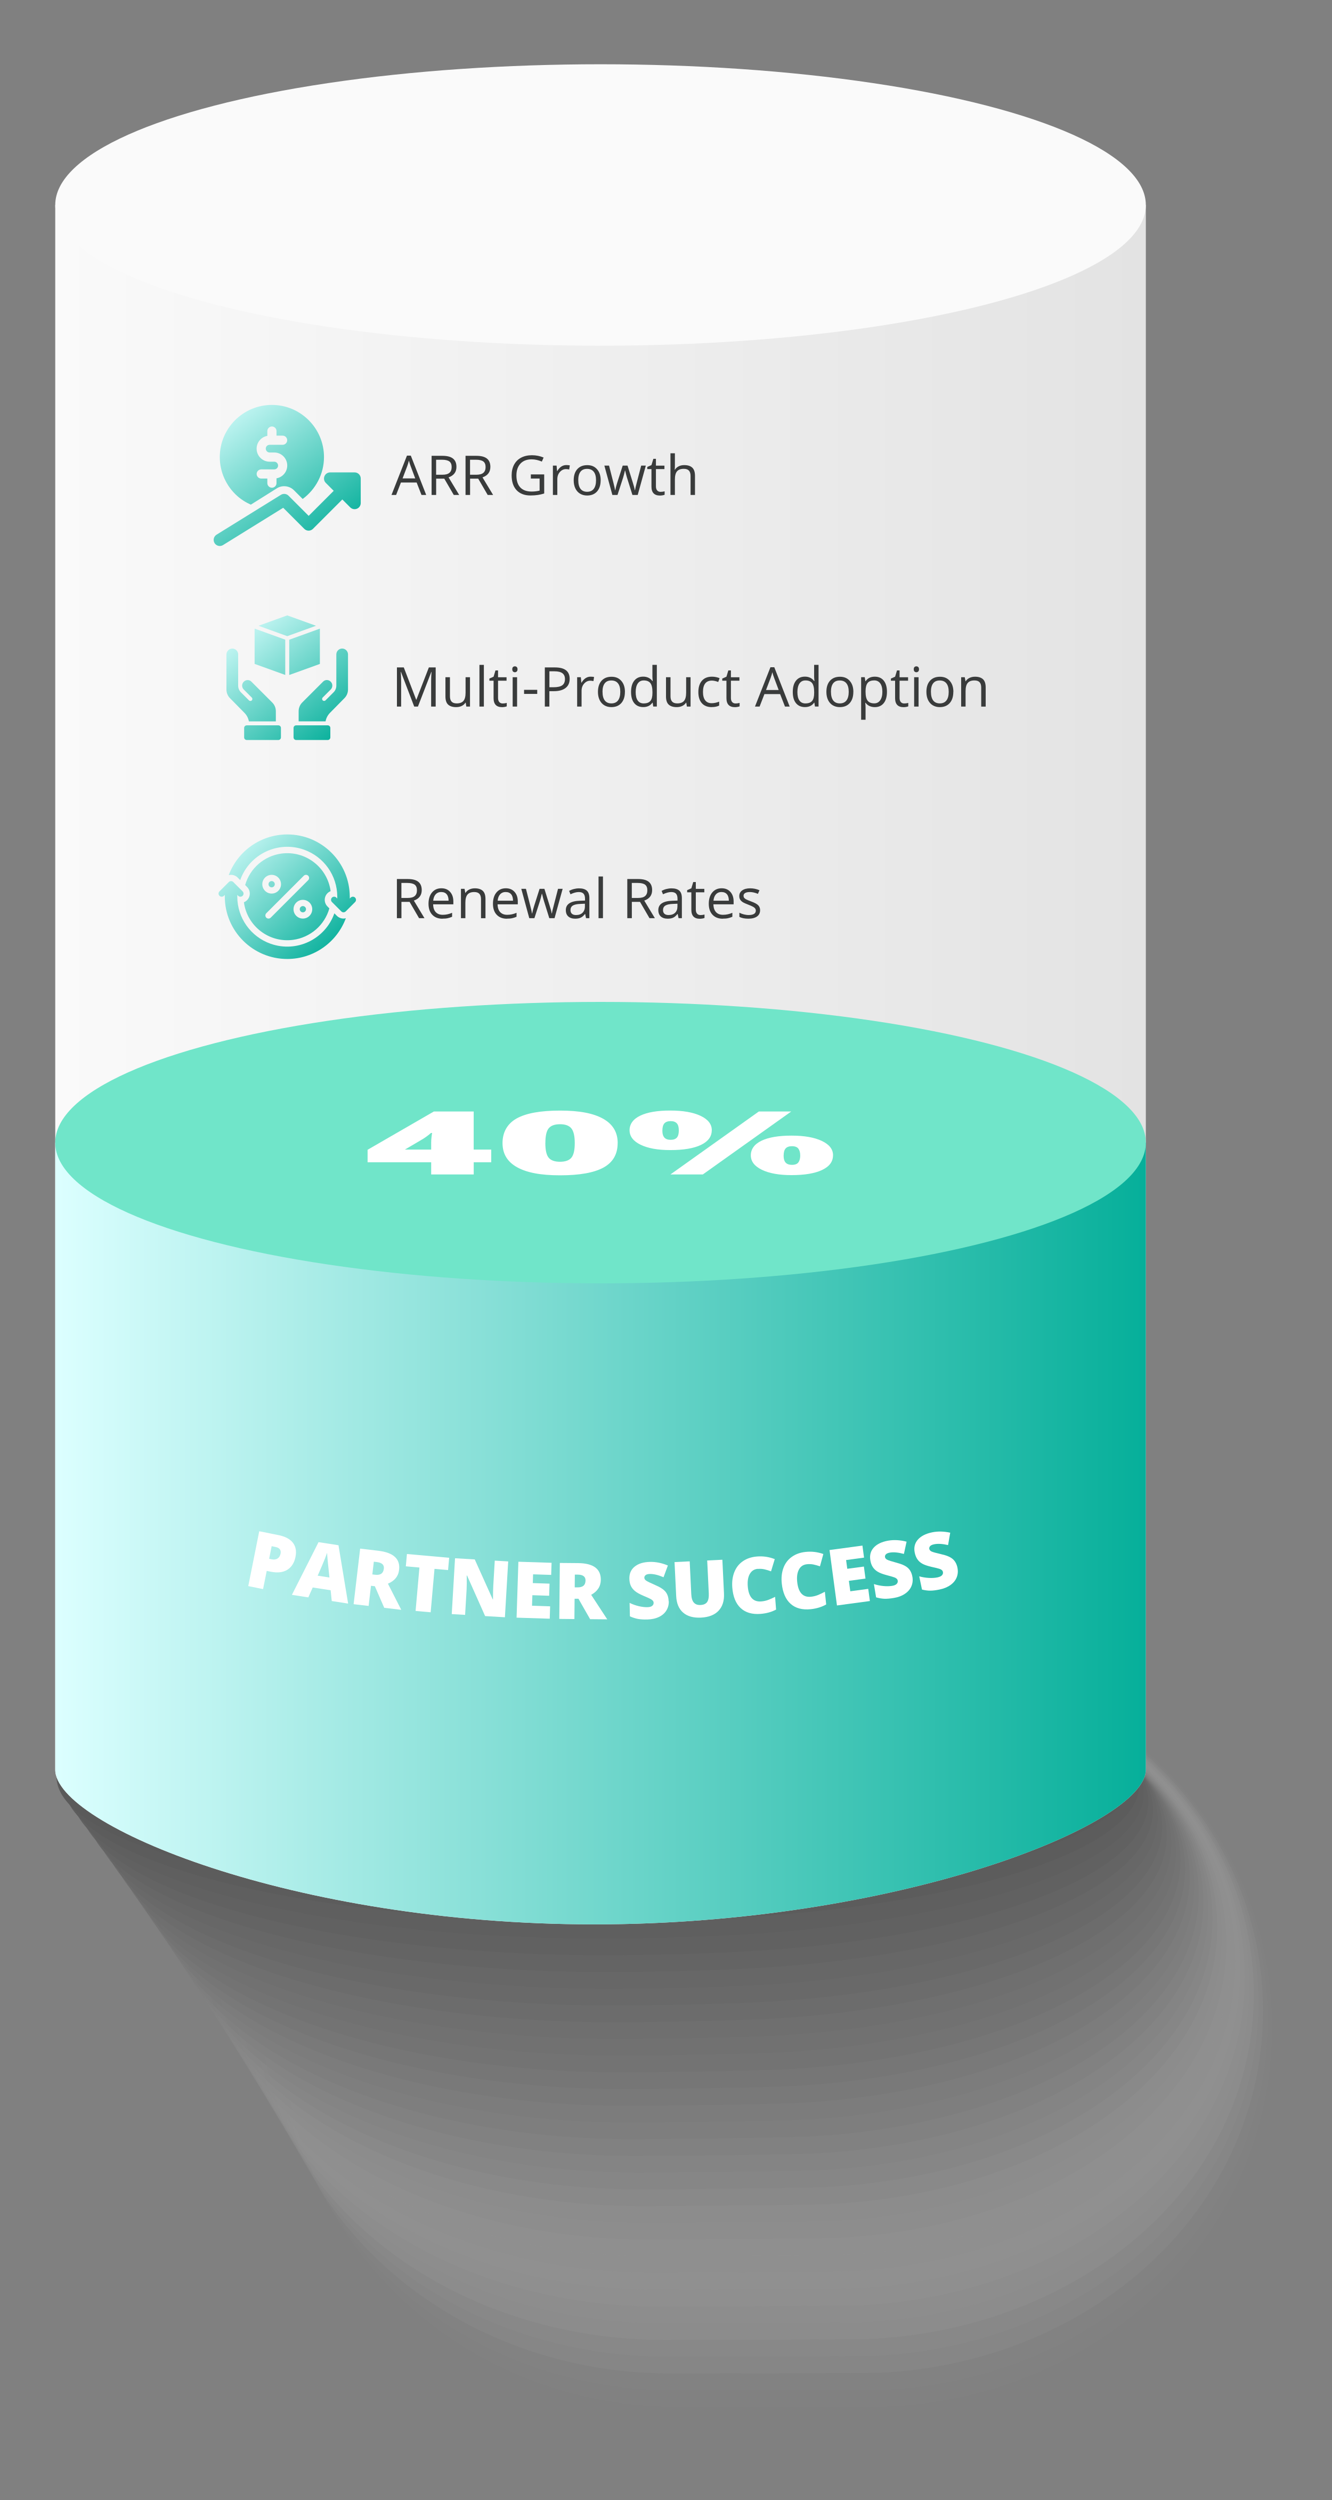 <?xml version="1.0" encoding="UTF-8"?>
<svg xmlns="http://www.w3.org/2000/svg" xmlns:xlink="http://www.w3.org/1999/xlink" id="Isolation_Mode" width="340" height="638" viewBox="0 0 340 638">
  <rect x="0" y="0" width="340" height="638" fill="#808080" stroke="none"/>
  <defs>
    <style>.cls-1{fill:#525252;opacity:.68;}.cls-2{fill:url(#linear-gradient-15);}.cls-3{fill:url(#linear-gradient-13);}.cls-4{fill:#393b3b;}.cls-5{fill:#3a3a3a;opacity:.77;}.cls-6{fill:#8c8c8c;opacity:.45;}.cls-7{fill:#101010;opacity:.94;}.cls-8{fill:url(#linear-gradient-2);}.cls-9{fill:#6b6b6b;opacity:.58;}.cls-10{fill:url(#linear-gradient-10);}.cls-11{fill:url(#linear-gradient-12);}.cls-12{fill:#a5a5a5;opacity:.35;}.cls-13{opacity:.3;}.cls-14,.cls-15{fill:#fff;}.cls-16{fill:#e6e6e6;opacity:.1;}.cls-17{fill:#dedede;opacity:.13;}.cls-18{fill:#b5b5b5;opacity:.29;}.cls-19{fill:#efefef;opacity:.06;}.cls-20{fill:url(#linear-gradient-4);}.cls-21{fill:#7b7b7b;opacity:.52;}.cls-22{fill:#292929;opacity:.84;}.cls-15{opacity:0;}.cls-23{fill:url(#linear-gradient-3);}.cls-24{fill:url(#linear-gradient-5);}.cls-25{fill:url(#linear-gradient-8);}.cls-26{fill:#f7f7f7;opacity:.03;}.cls-27{fill:#cecece;opacity:.19;}.cls-28{fill:#4a4a4a;opacity:.71;}.cls-29{fill:#bdbdbd;opacity:.26;}.cls-30{fill:url(#linear-gradient-14);}.cls-31{fill:#949494;opacity:.42;}.cls-32{fill:url(#linear-gradient-7);}.cls-33{fill:#9c9c9c;opacity:.39;}.cls-34{fill:#424242;opacity:.74;}.cls-35{fill:#636363;opacity:.61;}.cls-36{fill:url(#linear-gradient-9);}.cls-37{fill:url(#linear-gradient-11);}.cls-38{fill:#191919;opacity:.9;}.cls-39{fill:url(#linear-gradient-6);}.cls-40{fill:#080808;opacity:.97;}.cls-41{fill:#848484;opacity:.48;}.cls-42{fill:#212121;opacity:.87;}.cls-43{fill:#313131;opacity:.81;}.cls-44{fill:#adadad;opacity:.32;}.cls-45{fill:#737373;opacity:.55;}.cls-46{fill:#fafafa;}.cls-47{fill:url(#linear-gradient-16);}.cls-48{fill:#c5c5c5;opacity:.23;}.cls-49{fill:url(#linear-gradient);}.cls-50{fill:#d6d6d6;opacity:.16;}.cls-51{fill:#70e5c9;}.cls-52{fill:#5a5a5a;opacity:.65;}</style>
    <linearGradient id="linear-gradient" x1="14.1" y1="271.7" x2="292.48" y2="271.7" gradientUnits="userSpaceOnUse">
      <stop offset="0" stop-color="#fafafa"></stop>
      <stop offset="1" stop-color="#e3e3e3"></stop>
    </linearGradient>
    <linearGradient id="linear-gradient-2" x1="14.1" y1="391.34" x2="292.48" y2="391.34" gradientUnits="userSpaceOnUse">
      <stop offset="0" stop-color="#dcffff"></stop>
      <stop offset="1" stop-color="#06af9a"></stop>
    </linearGradient>
    <linearGradient id="linear-gradient-3" x1="56.82" y1="212.36" x2="85.47" y2="242.77" xlink:href="#linear-gradient-2"></linearGradient>
    <linearGradient id="linear-gradient-4" x1="57.86" y1="211.38" x2="86.51" y2="241.79" xlink:href="#linear-gradient-2"></linearGradient>
    <linearGradient id="linear-gradient-5" x1="60.54" y1="208.85" x2="89.19" y2="239.26" xlink:href="#linear-gradient-2"></linearGradient>
    <linearGradient id="linear-gradient-6" x1="57.35" y1="211.86" x2="85.99" y2="242.28" xlink:href="#linear-gradient-2"></linearGradient>
    <linearGradient id="linear-gradient-7" x1="54.14" y1="214.88" x2="82.79" y2="245.29" xlink:href="#linear-gradient-2"></linearGradient>
    <linearGradient id="linear-gradient-8" x1="66.62" y1="151.45" x2="92.62" y2="183.45" xlink:href="#linear-gradient-2"></linearGradient>
    <linearGradient id="linear-gradient-9" x1="60.71" y1="156.25" x2="86.71" y2="188.25" xlink:href="#linear-gradient-2"></linearGradient>
    <linearGradient id="linear-gradient-10" x1="66.04" y1="151.93" x2="92.04" y2="183.93" xlink:href="#linear-gradient-2"></linearGradient>
    <linearGradient id="linear-gradient-11" x1="52.27" y1="163.11" x2="78.27" y2="195.11" xlink:href="#linear-gradient-2"></linearGradient>
    <linearGradient id="linear-gradient-12" x1="49.47" y1="165.38" x2="75.47" y2="197.38" xlink:href="#linear-gradient-2"></linearGradient>
    <linearGradient id="linear-gradient-13" x1="64.55" y1="153.14" x2="90.55" y2="185.14" xlink:href="#linear-gradient-2"></linearGradient>
    <linearGradient id="linear-gradient-14" x1="57.07" y1="159.21" x2="83.07" y2="191.21" xlink:href="#linear-gradient-2"></linearGradient>
    <linearGradient id="linear-gradient-15" x1="56.98" y1="100.07" x2="85.74" y2="138.42" xlink:href="#linear-gradient-2"></linearGradient>
    <linearGradient id="linear-gradient-16" x1="53.1" y1="102.97" x2="81.87" y2="141.33" xlink:href="#linear-gradient-2"></linearGradient>
  </defs>
  <g class="cls-13">
    <rect class="cls-15" x="74.18" y="420.58" width="251.72" height="197.92" rx="98.96" ry="98.96"></rect>
    <path class="cls-26" d="M172.46,420.58c.42,0,52.9.03,53.28.04,54.72,1.92,98.99,43.41,98.99,96.78s-44.27,94.87-98.99,96.78c-.39.01-52.86.04-53.28.04-55.34,0-100.21-43.35-100.21-96.82h0c0-53.47,44.86-96.82,100.21-96.82Z"></path>
    <path class="cls-19" d="M171.78,420.58c.84,0,51.99.05,52.77.08,54.81,1.98,99.02,42.51,99.02,94.61s-44.21,92.63-99.02,94.61c-.78.03-51.92.08-52.77.08-56.03,0-101.45-42.39-101.45-94.69h0c0-52.3,45.42-94.69,101.45-94.69Z"></path>
    <path class="cls-16" d="M171.1,420.58c1.27,0,51.09.08,52.25.12,54.91,2.05,99.04,41.62,99.04,92.43s-44.14,90.38-99.04,92.43c-1.16.04-50.98.12-52.25.12-56.72,0-102.7-41.44-102.7-92.56h0c0-51.12,45.98-92.56,102.7-92.56Z"></path>
    <path class="cls-17" d="M170.42,420.58c1.69,0,50.18.1,51.73.16,55,2.12,99.07,40.72,99.07,90.26s-44.07,88.14-99.07,90.26c-1.55.06-50.04.16-51.73.16-57.41,0-103.95-40.48-103.95-90.42h0c0-49.94,46.54-90.42,103.95-90.42Z"></path>
    <path class="cls-50" d="M169.74,420.58c2.11,0,49.28.12,51.21.2,55.1,2.18,99.1,39.83,99.1,88.08s-44.01,85.9-99.1,88.08c-1.94.08-49.1.2-51.21.2-58.1,0-105.19-39.53-105.19-88.29h0c0-48.76,47.1-88.29,105.19-88.29Z"></path>
    <path class="cls-27" d="M169.06,420.58c2.53,0,48.37.15,50.7.24,55.19,2.25,99.13,38.93,99.13,85.91s-43.94,83.66-99.13,85.91c-2.33.09-48.16.24-50.7.24-58.78,0-106.44-38.57-106.44-86.15h0c0-47.58,47.65-86.15,106.44-86.15Z"></path>
    <path class="cls-48" d="M168.37,420.58c2.96,0,47.47.17,50.18.28,55.29,2.32,99.16,38.04,99.16,83.73s-43.87,81.42-99.16,83.73c-2.71.11-47.22.28-50.18.28-59.47,0-107.69-37.62-107.69-84.02h0c0-46.4,48.21-84.02,107.69-84.02Z"></path>
    <path class="cls-29" d="M167.69,420.58c3.38,0,46.56.19,49.66.32,55.38,2.38,99.19,37.14,99.19,81.56s-43.81,79.18-99.19,81.56c-3.1.13-46.28.32-49.66.32-60.16,0-108.93-36.66-108.93-81.88h0c0-45.22,48.77-81.88,108.93-81.88Z"></path>
    <path class="cls-18" d="M167.01,420.58c3.8,0,45.66.21,49.15.36,55.48,2.45,99.22,36.25,99.22,79.38s-43.74,76.94-99.22,79.38c-3.49.15-45.34.36-49.14.36-60.85,0-110.18-35.7-110.18-79.75h0c0-44.04,49.33-79.75,110.18-79.75Z"></path>
    <path class="cls-44" d="M166.33,420.58c4.22,0,44.75.23,48.63.4,55.57,2.51,99.24,35.35,99.24,77.21s-43.67,74.7-99.24,77.21c-3.88.18-44.4.4-48.63.4-61.54,0-111.43-34.75-111.43-77.61h0c0-42.86,49.89-77.61,111.43-77.61Z"></path>
    <path class="cls-12" d="M165.65,420.58c4.65,0,43.85.25,48.11.44,55.67,2.58,99.27,34.46,99.27,75.03s-43.6,72.45-99.27,75.03c-4.26.2-43.46.44-48.11.44-62.23,0-112.67-33.79-112.67-75.48h0c0-41.69,50.44-75.48,112.67-75.48Z"></path>
    <path class="cls-33" d="M164.97,420.58c5.07,0,42.94.26,47.59.48,55.77,2.65,99.3,33.56,99.3,72.86s-43.53,70.21-99.3,72.86c-4.65.22-42.52.48-47.59.48-62.92,0-113.92-32.84-113.92-73.34h0c0-40.51,51-73.34,113.92-73.34Z"></path>
    <path class="cls-31" d="M164.29,420.58c5.49,0,42.04.28,47.08.52,55.86,2.71,99.33,32.67,99.33,70.68s-43.47,67.97-99.33,70.68c-5.04.24-41.58.52-47.08.52-63.6,0-115.17-31.88-115.17-71.21h0c0-39.33,51.56-71.21,115.17-71.21Z"></path>
    <path class="cls-6" d="M163.6,420.58c5.91,0,41.13.3,46.56.56,55.96,2.78,99.36,31.77,99.36,68.51s-43.4,65.73-99.36,68.51c-5.42.27-40.64.56-46.56.56-64.29,0-116.41-30.93-116.41-69.07h0c0-38.15,52.12-69.07,116.41-69.07Z"></path>
    <path class="cls-41" d="M162.92,420.58c6.34,0,40.23.31,46.04.6,56.06,2.85,99.39,30.87,99.39,66.33s-43.33,63.49-99.39,66.33c-5.81.3-39.7.6-46.04.6-64.98,0-117.66-29.97-117.66-66.94h0c0-36.97,52.68-66.94,117.66-66.94Z"></path>
    <path class="cls-21" d="M162.24,420.58c6.76,0,39.32.32,45.52.65,56.15,2.91,99.41,29.98,99.41,64.16s-43.26,61.25-99.41,64.16c-6.2.32-38.76.65-45.52.65-65.67,0-118.9-29.01-118.9-64.8h0c0-35.79,53.24-64.81,118.9-64.81Z"></path>
    <path class="cls-45" d="M161.56,420.58c7.18,0,38.42.34,45.01.69,56.25,2.98,99.44,29.08,99.44,61.98s-43.19,59.01-99.44,61.98c-6.59.35-37.82.69-45.01.69-66.36,0-120.15-28.06-120.15-62.67h0c0-34.61,53.79-62.67,120.15-62.67Z"></path>
    <path class="cls-9" d="M160.88,420.58c7.6,0,37.52.35,44.49.73,56.35,3.05,99.47,28.19,99.47,59.81s-43.12,56.76-99.47,59.81c-6.97.38-36.88.73-44.49.73-67.05,0-121.4-27.1-121.4-60.54h0c0-33.43,54.35-60.54,121.4-60.54Z"></path>
    <path class="cls-35" d="M160.2,420.58c8.03,0,36.61.36,43.97.77,56.45,3.11,99.5,27.29,99.5,57.64s-43.05,54.52-99.5,57.63c-7.36.41-35.94.77-43.97.77-67.73,0-122.64-26.15-122.64-58.4h0c0-32.25,54.91-58.4,122.64-58.4Z"></path>
    <path class="cls-52" d="M159.52,420.58c8.45,0,35.71.37,43.45.81,56.55,3.18,99.53,26.4,99.53,55.46s-42.98,52.28-99.53,55.46c-7.75.44-35.01.81-43.45.81-68.42,0-123.89-25.19-123.89-56.27h0c0-31.08,55.47-56.27,123.89-56.27Z"></path>
    <path class="cls-1" d="M158.83,420.58c8.87,0,34.8.38,42.94.85,56.64,3.24,99.56,25.5,99.56,53.29s-42.91,50.04-99.56,53.29c-8.13.47-34.07.85-42.94.85-69.11,0-125.14-24.24-125.14-54.13h0c0-29.9,56.03-54.13,125.14-54.13Z"></path>
    <path class="cls-28" d="M158.15,420.58c9.29,0,33.9.39,42.42.89,56.74,3.31,99.59,24.61,99.59,51.11s-42.84,47.8-99.59,51.11c-8.52.5-33.13.89-42.42.89-69.8,0-126.38-23.28-126.38-52h0c0-28.72,56.58-52,126.38-52Z"></path>
    <path class="cls-34" d="M157.47,420.58c9.72,0,32.99.4,41.9.93,56.84,3.38,99.61,23.71,99.61,48.94s-42.77,45.56-99.61,48.94c-8.91.53-32.19.93-41.9.93-70.49,0-127.63-22.32-127.63-49.86h0c0-27.54,57.14-49.86,127.63-49.86Z"></path>
    <path class="cls-5" d="M156.79,420.58c10.14,0,32.09.41,41.38.97,56.94,3.44,99.64,22.82,99.64,46.76s-42.7,43.32-99.64,46.76c-9.29.56-31.25.97-41.38.97-71.18,0-128.88-21.37-128.88-47.73h0c0-26.36,57.7-47.73,128.88-47.73Z"></path>
    <path class="cls-43" d="M156.11,420.58c10.56,0,31.19.41,40.87,1.01,57.04,3.51,99.67,21.92,99.67,44.59s-42.63,41.07-99.67,44.59c-9.68.6-30.31,1.01-40.87,1.01-71.87,0-130.12-20.41-130.12-45.59h0c0-25.18,58.26-45.59,130.12-45.59Z"></path>
    <path class="cls-22" d="M155.43,420.58c10.98,0,30.28.42,40.35,1.05,57.14,3.58,99.7,21.03,99.7,42.41s-42.56,38.83-99.7,42.41c-10.07.63-29.37,1.05-40.35,1.05-72.55,0-131.37-19.46-131.37-43.46h0c0-24,58.82-43.46,131.37-43.46Z"></path>
    <path class="cls-42" d="M154.75,420.58c11.41,0,29.38.42,39.83,1.09,57.24,3.64,99.73,20.13,99.73,40.24s-42.49,36.59-99.73,40.24c-10.45.67-28.43,1.09-39.83,1.09-73.24,0-132.62-18.5-132.62-41.32h0c0-22.82,59.38-41.32,132.62-41.32Z"></path>
    <path class="cls-38" d="M154.07,420.58c11.83,0,28.47.43,39.31,1.13,57.34,3.71,99.76,19.23,99.76,38.06s-42.42,34.35-99.76,38.06c-10.84.7-27.49,1.13-39.31,1.13-73.93,0-133.86-17.55-133.86-39.19h0c0-21.64,59.93-39.19,133.86-39.19Z"></path>
    <path class="cls-7" d="M153.38,420.58c12.25,0,27.57.43,38.8,1.17,57.44,3.78,99.78,18.34,99.78,35.89s-42.35,32.11-99.78,35.89c-11.23.74-26.55,1.17-38.8,1.17-74.62,0-135.11-16.59-135.11-37.05h0c0-20.46,60.49-37.05,135.11-37.05Z"></path>
    <path class="cls-40" d="M152.7,420.58c12.67,0,26.67.42,38.28,1.21,57.54,3.78,99.81,17.44,99.81,33.71s-42.27,29.93-99.81,33.71c-11.61.79-25.61,1.21-38.28,1.21-75.31,0-136.36-15.63-136.36-34.92h0c0-19.29,61.05-34.92,136.36-34.92Z"></path>
    <ellipse cx="152.02" cy="453.37" rx="137.6" ry="32.79"></ellipse>
  </g>
  <path class="cls-49" d="M14.1,52.31v399.29c0,14.16,60.73,39.48,137.6,39.48s140.78-25.32,140.78-39.48V52.31H14.1Z"></path>
  <ellipse class="cls-46" cx="153.29" cy="52.31" rx="139.19" ry="35.91"></ellipse>
  <path class="cls-8" d="M14.1,291.59v160.01c0,14.16,60.73,39.48,137.6,39.48s140.78-25.32,140.78-39.48v-160.01H14.1Z"></path>
  <ellipse class="cls-51" cx="153.29" cy="291.59" rx="139.19" ry="35.91"></ellipse>
  <path class="cls-14" d="M125.4,296.6h-4.48v3.11h-10.86v-3.11h-16.23v-3.19l16.92-9.77h10.16v9.72h4.48v3.24ZM110.06,293.36v-1.87c0-.35.03-.83.1-1.42.07-.6.12-.91.15-.94h-.31c-.63.56-1.34,1.09-2.14,1.58l-4.51,2.65h6.71Z"></path>
  <path class="cls-14" d="M157.66,291.7c0,2.84-1.21,4.93-3.62,6.25-2.41,1.32-6.1,1.98-11.08,1.98s-8.53-.69-10.99-2.07c-2.47-1.38-3.7-3.43-3.7-6.16s1.21-4.95,3.62-6.29,6.1-2,11.08-2,8.5.69,10.98,2.08c2.48,1.39,3.72,3.46,3.72,6.21ZM139.2,291.7c0,1.82.29,3.07.86,3.75s1.54,1.02,2.89,1.02,2.34-.35,2.91-1.05c.57-.7.85-1.94.85-3.72s-.29-3.03-.86-3.74c-.58-.71-1.54-1.07-2.89-1.07s-2.32.34-2.89,1.03c-.58.69-.86,1.95-.86,3.78Z"></path>
  <path class="cls-14" d="M181.68,288.43c0,1.61-.92,2.86-2.75,3.74s-4.45,1.32-7.85,1.32c-3.19,0-5.72-.46-7.58-1.37-1.87-.91-2.8-2.15-2.8-3.7s.91-2.85,2.73-3.72,4.37-1.3,7.65-1.3,5.83.45,7.74,1.35,2.87,2.12,2.87,3.67ZM169.07,288.48c0,.84.18,1.45.53,1.83s.88.56,1.59.56,1.23-.18,1.57-.55c.34-.37.51-.98.51-1.84s-.17-1.45-.51-1.82c-.34-.37-.87-.56-1.57-.56s-1.26.19-1.6.57c-.34.38-.51.99-.51,1.81ZM201.97,283.64l-22.57,16.07h-8.27l22.57-16.07h8.27ZM212.63,294.83c0,1.61-.92,2.85-2.77,3.73-1.85.88-4.46,1.32-7.83,1.32-3.19,0-5.72-.46-7.58-1.37-1.87-.91-2.8-2.14-2.8-3.69s.91-2.85,2.73-3.72c1.82-.87,4.37-1.3,7.65-1.3s5.83.45,7.74,1.35,2.87,2.12,2.87,3.67ZM200.02,294.87c0,.84.18,1.45.53,1.83.35.37.88.56,1.59.56.8,0,1.35-.21,1.66-.64.31-.43.46-1.01.46-1.74s-.15-1.31-.46-1.74c-.31-.43-.86-.64-1.66-.64-.72,0-1.26.19-1.6.57-.34.38-.51.99-.51,1.81Z"></path>
  <g id="Layer_13">
    <circle class="cls-23" cx="69.34" cy="225.64" r=".8"></circle>
    <circle class="cls-20" cx="77.31" cy="232.02" r=".8"></circle>
    <path class="cls-24" d="M90.64,229.06c-.31-.31-.81-.31-1.13,0,0,0,0,0,0,0l-.23.24v-.47c-.03-8.81-7.2-15.92-16-15.89-6.65.02-12.58,4.17-14.9,10.4.19-.06.4-.09.6-.09.63,0,1.24.25,1.69.7l.64.64c2.35-6.64,9.65-10.12,16.29-7.76,5.08,1.8,8.49,6.61,8.49,12v.47l-.23-.24c-.31-.31-.82-.31-1.13,0-.31.31-.31.82,0,1.13l2.39,2.39c.31.31.81.31,1.13,0,0,0,0,0,0,0l2.39-2.39c.31-.31.31-.81,0-1.13,0,0,0,0,0,0Z"></path>
    <path class="cls-39" d="M62.26,230.25c.82,6.11,6.43,10.4,12.54,9.59,4.41-.59,8.06-3.75,9.27-8.03l-.48-.49c-.93-.93-.93-2.45,0-3.38.23-.23.5-.4.8-.53-.82-6.11-6.43-10.4-12.54-9.59-4.41.59-8.06,3.75-9.27,8.03l.48.49c.93.93.93,2.45,0,3.38-.23.23-.5.4-.8.53ZM79.7,232.02c0,1.32-1.07,2.39-2.39,2.39s-2.39-1.07-2.39-2.39,1.07-2.39,2.39-2.39,2.39,1.07,2.39,2.39ZM77.54,223.48c.31-.31.82-.31,1.13,0s.31.82,0,1.13l-9.57,9.57c-.31.31-.81.31-1.13,0,0,0,0,0,0,0-.31-.31-.31-.81,0-1.13,0,0,0,0,0,0l9.57-9.57ZM69.34,223.25c1.32,0,2.39,1.07,2.39,2.39s-1.07,2.39-2.39,2.39-2.39-1.07-2.39-2.39,1.07-2.39,2.39-2.39Z"></path>
    <path class="cls-32" d="M85.99,233.71l-.64-.64c-2.35,6.64-9.65,10.12-16.29,7.76-5.08-1.8-8.49-6.61-8.49-12v-.47l.23.24c.31.31.81.31,1.13,0,0,0,0,0,0,0,.31-.31.31-.81,0-1.13,0,0,0,0,0,0l-2.39-2.39c-.31-.31-.81-.31-1.13,0,0,0,0,0,0,0l-2.39,2.39c-.31.31-.31.82,0,1.13s.82.31,1.13,0l.23-.24v.47c.03,8.81,7.2,15.92,16,15.89,6.65-.02,12.58-4.17,14.9-10.4-.19.06-.4.09-.6.09-.63,0-1.24-.25-1.69-.7Z"></path>
  </g>
  <path class="cls-4" d="M107.59,126.31l-1.24-3.18h-4.01l-1.23,3.18h-1.18l3.95-10.04h.98l3.93,10.04h-1.2ZM105.99,122.08l-1.16-3.1c-.15-.39-.31-.87-.46-1.44-.1.44-.24.92-.43,1.44l-1.18,3.1h3.23Z"></path>
  <path class="cls-4" d="M111.33,122.15v4.16h-1.16v-9.99h2.74c1.23,0,2.13.23,2.72.7s.88,1.18.88,2.12c0,1.32-.67,2.21-2.01,2.68l2.71,4.49h-1.38l-2.42-4.16h-2.08ZM111.33,121.15h1.59c.82,0,1.42-.16,1.8-.49.38-.33.57-.82.57-1.47s-.19-1.14-.58-1.43-1.02-.44-1.88-.44h-1.51v3.82Z"></path>
  <path class="cls-4" d="M119.99,122.15v4.16h-1.16v-9.99h2.74c1.23,0,2.13.23,2.72.7s.88,1.18.88,2.12c0,1.32-.67,2.21-2.01,2.68l2.71,4.49h-1.38l-2.42-4.16h-2.08ZM119.99,121.15h1.59c.82,0,1.42-.16,1.8-.49.38-.33.57-.82.57-1.47s-.19-1.14-.58-1.43-1.02-.44-1.88-.44h-1.51v3.82Z"></path>
  <path class="cls-4" d="M135.51,121.07h3.4v4.86c-.53.17-1.07.3-1.61.38s-1.18.13-1.9.13c-1.51,0-2.69-.45-3.54-1.35-.84-.9-1.26-2.16-1.26-3.78,0-1.04.21-1.95.62-2.73.42-.78,1.02-1.38,1.8-1.79.78-.41,1.7-.62,2.76-.62s2.06.2,2.98.59l-.45,1.03c-.9-.38-1.77-.57-2.61-.57-1.22,0-2.17.36-2.85,1.09s-1.03,1.73-1.03,3.01c0,1.35.33,2.37.99,3.07s1.63,1.05,2.9,1.05c.69,0,1.37-.08,2.03-.24v-3.08h-2.24v-1.04Z"></path>
  <path class="cls-4" d="M144.56,118.68c.33,0,.63.03.89.08l-.16,1.05c-.31-.07-.58-.1-.82-.1-.61,0-1.12.25-1.56.74s-.65,1.11-.65,1.84v4.02h-1.13v-7.49h.94l.13,1.39h.05c.28-.49.61-.86,1-1.13.39-.26.82-.4,1.29-.4Z"></path>
  <path class="cls-4" d="M153.32,122.56c0,1.22-.31,2.17-.92,2.86-.62.69-1.46,1.03-2.55,1.03-.67,0-1.27-.16-1.79-.47s-.92-.77-1.2-1.35c-.28-.59-.42-1.28-.42-2.06,0-1.22.31-2.17.92-2.85.61-.68,1.46-1.02,2.54-1.02s1.88.35,2.5,1.05.93,1.64.93,2.83ZM147.61,122.56c0,.96.19,1.69.57,2.19s.95.75,1.69.75,1.31-.25,1.69-.75c.38-.5.58-1.23.58-2.19s-.19-1.68-.58-2.17c-.38-.49-.95-.74-1.71-.74s-1.3.24-1.68.73c-.38.49-.57,1.21-.57,2.18Z"></path>
  <path class="cls-4" d="M161.43,126.31l-1.38-4.4c-.09-.27-.25-.88-.48-1.83h-.05c-.18.8-.34,1.41-.48,1.85l-1.42,4.38h-1.31l-2.04-7.49h1.19c.48,1.88.85,3.32,1.1,4.3s.4,1.65.43,1.99h.05c.05-.26.13-.6.24-1.01.11-.41.21-.74.29-.98l1.38-4.3h1.23l1.34,4.3c.25.78.43,1.44.52,1.98h.05c.02-.16.07-.42.15-.76s.55-2.18,1.43-5.52h1.18l-2.07,7.49h-1.35Z"></path>
  <path class="cls-4" d="M168.62,125.51c.2,0,.39-.01.58-.04.19-.03.34-.06.45-.09v.87c-.12.06-.3.11-.54.15-.24.04-.45.06-.65.06-1.45,0-2.17-.76-2.17-2.29v-4.46h-1.07v-.55l1.07-.47.48-1.6h.66v1.74h2.17v.88h-2.17v4.41c0,.45.11.8.32,1.04.21.24.51.36.88.36Z"></path>
  <path class="cls-4" d="M176.27,126.31v-4.85c0-.61-.14-1.07-.42-1.37-.28-.3-.71-.45-1.31-.45-.79,0-1.36.21-1.73.64s-.54,1.13-.54,2.11v3.92h-1.13v-10.64h1.13v3.22c0,.39-.02.71-.05.96h.07c.22-.36.54-.64.95-.85.41-.21.88-.31,1.41-.31.92,0,1.6.22,2.06.65.46.44.69,1.13.69,2.08v4.89h-1.13Z"></path>
  <path class="cls-4" d="M105.73,180.31l-3.39-8.86h-.05c.06.7.1,1.54.1,2.5v6.36h-1.07v-9.99h1.75l3.16,8.24h.05l3.19-8.24h1.74v9.99h-1.16v-6.44c0-.74.03-1.54.1-2.41h-.05l-3.42,8.85h-.94Z"></path>
  <path class="cls-4" d="M114.85,172.82v4.86c0,.61.14,1.07.42,1.37.28.3.71.45,1.31.45.78,0,1.36-.21,1.72-.64s.54-1.13.54-2.1v-3.94h1.13v7.49h-.94l-.16-1h-.06c-.23.37-.55.65-.97.85s-.88.29-1.41.29c-.91,0-1.59-.22-2.05-.65s-.68-1.13-.68-2.08v-4.9h1.15Z"></path>
  <path class="cls-4" d="M123.51,180.31h-1.13v-10.64h1.13v10.64Z"></path>
  <path class="cls-4" d="M128.33,179.51c.2,0,.39-.01.58-.04.19-.03.33-.06.44-.09v.87c-.12.06-.3.11-.54.15-.24.04-.46.06-.65.06-1.45,0-2.17-.76-2.17-2.29v-4.46h-1.07v-.55l1.07-.47.48-1.6h.66v1.74h2.17v.88h-2.17v4.41c0,.45.11.8.32,1.04.21.24.51.36.88.36Z"></path>
  <path class="cls-4" d="M130.76,170.79c0-.26.06-.45.19-.57.13-.12.29-.18.48-.18s.34.06.47.18c.13.12.2.31.2.57s-.07.45-.2.57c-.13.12-.29.19-.47.19-.19,0-.35-.06-.48-.19-.13-.13-.19-.32-.19-.57ZM131.99,180.31h-1.13v-7.49h1.13v7.49Z"></path>
  <path class="cls-4" d="M133.77,177.08v-1.04h3.36v1.04h-3.36Z"></path>
  <path class="cls-4" d="M145.41,173.23c0,1.01-.34,1.79-1.04,2.33-.69.54-1.68.82-2.96.82h-1.18v3.93h-1.16v-9.99h2.59c2.5,0,3.75.97,3.75,2.91ZM140.24,175.38h1.04c1.03,0,1.78-.17,2.24-.5.46-.33.69-.87.69-1.6,0-.66-.22-1.15-.65-1.48-.43-.32-1.11-.49-2.02-.49h-1.3v4.06Z"></path>
  <path class="cls-4" d="M150.75,172.68c.33,0,.63.03.89.08l-.16,1.05c-.31-.07-.58-.1-.82-.1-.61,0-1.12.25-1.56.74s-.65,1.11-.65,1.84v4.02h-1.13v-7.49h.94l.13,1.39h.05c.28-.49.61-.86,1-1.13.39-.26.82-.4,1.29-.4Z"></path>
  <path class="cls-4" d="M159.51,176.56c0,1.22-.31,2.17-.92,2.86-.62.69-1.46,1.03-2.55,1.03-.67,0-1.27-.16-1.79-.47s-.92-.77-1.2-1.35c-.28-.59-.42-1.28-.42-2.06,0-1.22.31-2.17.92-2.85.61-.68,1.46-1.02,2.54-1.02s1.88.35,2.5,1.05.93,1.64.93,2.83ZM153.8,176.56c0,.96.19,1.69.57,2.19s.95.75,1.69.75,1.31-.25,1.69-.75c.38-.5.58-1.23.58-2.19s-.19-1.68-.58-2.17c-.38-.49-.95-.74-1.71-.74s-1.3.24-1.68.73c-.38.49-.57,1.21-.57,2.18Z"></path>
  <path class="cls-4" d="M166.6,179.3h-.06c-.52.76-1.31,1.14-2.35,1.14-.98,0-1.74-.33-2.29-1s-.82-1.62-.82-2.86.27-2.19.82-2.88,1.31-1.03,2.28-1.03,1.79.37,2.34,1.11h.09l-.05-.54-.03-.53v-3.05h1.13v10.64h-.92l-.15-1ZM164.33,179.5c.78,0,1.34-.21,1.69-.63.35-.42.52-1.1.52-2.04v-.24c0-1.06-.18-1.82-.53-2.27-.35-.45-.92-.68-1.69-.68-.67,0-1.17.26-1.53.78-.35.52-.53,1.25-.53,2.19s.17,1.68.53,2.17c.35.49.87.73,1.54.73Z"></path>
  <path class="cls-4" d="M171.15,172.82v4.86c0,.61.14,1.07.42,1.37.28.3.71.45,1.31.45.78,0,1.36-.21,1.72-.64s.54-1.13.54-2.1v-3.94h1.13v7.49h-.94l-.16-1h-.06c-.23.37-.55.65-.97.85s-.88.29-1.41.29c-.91,0-1.59-.22-2.05-.65s-.68-1.13-.68-2.08v-4.9h1.15Z"></path>
  <path class="cls-4" d="M181.67,180.45c-1.08,0-1.92-.33-2.52-1-.59-.67-.89-1.61-.89-2.83s.3-2.22.91-2.91,1.46-1.03,2.58-1.03c.36,0,.72.04,1.08.12.36.08.64.17.85.27l-.35.96c-.25-.1-.52-.18-.82-.25-.3-.07-.56-.1-.79-.1-1.52,0-2.28.97-2.28,2.91,0,.92.19,1.63.56,2.12s.92.74,1.65.74c.62,0,1.27-.13,1.92-.4v1c-.5.26-1.13.39-1.89.39Z"></path>
  <path class="cls-4" d="M187.76,179.51c.2,0,.39-.01.58-.04.19-.03.34-.06.45-.09v.87c-.12.06-.3.11-.54.15-.24.04-.45.06-.65.06-1.45,0-2.17-.76-2.17-2.29v-4.46h-1.07v-.55l1.07-.47.48-1.6h.66v1.74h2.17v.88h-2.17v4.41c0,.45.11.8.32,1.04.21.24.51.36.88.36Z"></path>
  <path class="cls-4" d="M200.37,180.31l-1.24-3.18h-4.01l-1.23,3.18h-1.18l3.95-10.04h.98l3.93,10.04h-1.2ZM198.76,176.08l-1.16-3.1c-.15-.39-.31-.87-.46-1.44-.1.44-.24.92-.43,1.44l-1.18,3.1h3.23Z"></path>
  <path class="cls-4" d="M207.88,179.3h-.06c-.52.76-1.31,1.14-2.35,1.14-.98,0-1.74-.33-2.29-1s-.82-1.62-.82-2.86.27-2.19.82-2.88,1.31-1.03,2.28-1.03,1.79.37,2.34,1.11h.09l-.05-.54-.03-.53v-3.05h1.13v10.64h-.92l-.15-1ZM205.61,179.5c.78,0,1.34-.21,1.69-.63.35-.42.52-1.1.52-2.04v-.24c0-1.06-.18-1.82-.53-2.27-.35-.45-.92-.68-1.69-.68-.67,0-1.17.26-1.53.78-.35.52-.53,1.25-.53,2.19s.17,1.68.53,2.17c.35.49.87.73,1.54.73Z"></path>
  <path class="cls-4" d="M217.82,176.56c0,1.22-.31,2.17-.92,2.86-.62.69-1.46,1.03-2.55,1.03-.67,0-1.27-.16-1.79-.47s-.92-.77-1.2-1.35c-.28-.59-.42-1.28-.42-2.06,0-1.22.31-2.17.92-2.85.61-.68,1.46-1.02,2.54-1.02s1.88.35,2.5,1.05.93,1.64.93,2.83ZM212.11,176.56c0,.96.19,1.69.57,2.19s.95.75,1.69.75,1.31-.25,1.69-.75c.38-.5.58-1.23.58-2.19s-.19-1.68-.58-2.17c-.38-.49-.95-.74-1.71-.74s-1.3.24-1.68.73c-.38.49-.57,1.21-.57,2.18Z"></path>
  <path class="cls-4" d="M223.3,180.45c-.49,0-.93-.09-1.34-.27-.4-.18-.74-.46-1.02-.83h-.08c.05.44.08.85.08,1.24v3.08h-1.13v-10.86h.92l.16,1.03h.05c.29-.41.63-.71,1.02-.89.39-.18.83-.27,1.33-.27.99,0,1.76.34,2.3,1.02s.81,1.63.81,2.86-.28,2.19-.82,2.87c-.55.68-1.31,1.02-2.29,1.02ZM223.13,173.64c-.77,0-1.32.21-1.66.64s-.52,1.1-.53,2.02v.25c0,1.05.18,1.81.53,2.26.35.45.91.68,1.69.68.65,0,1.15-.26,1.52-.79s.55-1.25.55-2.17-.18-1.65-.55-2.15c-.37-.5-.88-.75-1.55-.75Z"></path>
  <path class="cls-4" d="M230.81,179.51c.2,0,.39-.01.58-.04.19-.03.34-.06.45-.09v.87c-.12.06-.3.11-.54.15-.24.04-.45.06-.65.06-1.45,0-2.17-.76-2.17-2.29v-4.46h-1.07v-.55l1.07-.47.48-1.6h.66v1.74h2.17v.88h-2.17v4.41c0,.45.11.8.32,1.04.21.24.51.36.88.36Z"></path>
  <path class="cls-4" d="M233.24,170.79c0-.26.06-.45.19-.57.13-.12.29-.18.48-.18s.34.06.47.18c.13.12.2.31.2.57s-.07.45-.2.57c-.13.12-.29.19-.47.19s-.35-.06-.48-.19c-.13-.13-.19-.32-.19-.57ZM234.47,180.31h-1.13v-7.49h1.13v7.49Z"></path>
  <path class="cls-4" d="M243.34,176.56c0,1.22-.31,2.17-.92,2.86-.62.69-1.47,1.03-2.55,1.03-.67,0-1.26-.16-1.78-.47s-.92-.77-1.2-1.35c-.28-.59-.42-1.28-.42-2.06,0-1.22.3-2.17.92-2.85.61-.68,1.46-1.02,2.54-1.02s1.88.35,2.5,1.05.93,1.64.93,2.83ZM237.63,176.56c0,.96.19,1.69.57,2.19s.95.75,1.69.75,1.31-.25,1.69-.75c.39-.5.58-1.23.58-2.19s-.19-1.68-.58-2.17c-.39-.49-.95-.74-1.71-.74s-1.3.24-1.68.73c-.38.49-.57,1.21-.57,2.18Z"></path>
  <path class="cls-4" d="M250.46,180.31v-4.85c0-.61-.14-1.07-.42-1.37-.28-.3-.71-.45-1.3-.45-.78,0-1.36.21-1.72.64-.37.42-.55,1.12-.55,2.1v3.93h-1.13v-7.49h.92l.19,1.03h.05c.23-.37.56-.66.98-.86.42-.2.89-.3,1.4-.3.9,0,1.58.22,2.04.65.46.44.68,1.13.68,2.09v4.89h-1.13Z"></path>
  <path class="cls-4" d="M102.47,230.15v4.16h-1.16v-9.99h2.74c1.23,0,2.13.23,2.72.7s.88,1.18.88,2.12c0,1.32-.67,2.21-2.01,2.68l2.71,4.49h-1.38l-2.42-4.16h-2.08ZM102.47,229.15h1.59c.82,0,1.42-.16,1.8-.49.38-.33.57-.82.57-1.47s-.19-1.14-.58-1.43-1.02-.44-1.88-.44h-1.51v3.82Z"></path>
  <path class="cls-4" d="M112.96,234.45c-1.11,0-1.98-.34-2.62-1.01s-.96-1.61-.96-2.81.3-2.17.89-2.88,1.39-1.07,2.4-1.07c.94,0,1.68.31,2.23.93.55.62.82,1.43.82,2.44v.72h-5.16c.02.88.24,1.55.67,2s1.02.68,1.78.68c.81,0,1.6-.17,2.39-.51v1.01c-.4.17-.78.3-1.14.37-.36.08-.79.11-1.29.11ZM112.65,227.63c-.6,0-1.08.2-1.44.59s-.57.93-.63,1.63h3.92c0-.72-.16-1.26-.48-1.64-.32-.38-.77-.57-1.37-.57Z"></path>
  <path class="cls-4" d="M122.78,234.31v-4.85c0-.61-.14-1.07-.42-1.37-.28-.3-.71-.45-1.3-.45-.78,0-1.36.21-1.72.64-.37.42-.55,1.12-.55,2.1v3.93h-1.13v-7.49h.92l.19,1.03h.05c.23-.37.56-.66.98-.86.42-.2.89-.3,1.4-.3.9,0,1.58.22,2.04.65.46.44.68,1.13.68,2.09v4.89h-1.13Z"></path>
  <path class="cls-4" d="M129.41,234.45c-1.11,0-1.98-.34-2.62-1.01s-.96-1.61-.96-2.81.3-2.17.89-2.88,1.39-1.07,2.4-1.07c.94,0,1.68.31,2.23.93.55.62.82,1.43.82,2.44v.72h-5.16c.02.88.24,1.55.67,2s1.02.68,1.78.68c.81,0,1.6-.17,2.39-.51v1.01c-.4.17-.78.3-1.14.37-.36.08-.79.11-1.29.11ZM129.1,227.63c-.6,0-1.08.2-1.44.59s-.57.93-.63,1.63h3.92c0-.72-.16-1.26-.48-1.64-.32-.38-.77-.57-1.37-.57Z"></path>
  <path class="cls-4" d="M140.21,234.31l-1.37-4.4c-.09-.27-.25-.88-.49-1.83h-.05c-.18.8-.34,1.41-.48,1.85l-1.41,4.38h-1.31l-2.04-7.49h1.19c.48,1.88.85,3.32,1.1,4.3s.4,1.65.43,1.99h.05c.05-.26.13-.6.24-1.01.11-.41.21-.74.29-.98l1.37-4.3h1.23l1.34,4.3c.26.78.43,1.44.52,1.98h.05c.02-.16.07-.42.15-.76s.55-2.18,1.42-5.52h1.18l-2.07,7.49h-1.35Z"></path>
  <path class="cls-4" d="M149.59,234.31l-.22-1.07h-.05c-.37.47-.75.79-1.12.95-.37.17-.83.25-1.39.25-.74,0-1.32-.19-1.75-.57s-.63-.93-.63-1.63c0-1.51,1.21-2.31,3.63-2.38l1.27-.04v-.46c0-.59-.13-1.02-.38-1.3-.25-.28-.66-.42-1.21-.42-.62,0-1.33.19-2.12.57l-.35-.87c.37-.2.77-.36,1.21-.47s.88-.17,1.32-.17c.89,0,1.56.2,1.99.59s.65,1.03.65,1.91v5.11h-.84ZM147.03,233.51c.71,0,1.26-.19,1.66-.58s.61-.93.61-1.63v-.68l-1.13.05c-.9.03-1.55.17-1.95.42-.4.25-.6.63-.6,1.16,0,.41.12.72.37.94s.6.32,1.04.32Z"></path>
  <path class="cls-4" d="M153.91,234.31h-1.13v-10.64h1.13v10.64Z"></path>
  <path class="cls-4" d="M161.28,230.15v4.16h-1.16v-9.99h2.74c1.23,0,2.13.23,2.72.7s.88,1.18.88,2.12c0,1.32-.67,2.21-2.01,2.68l2.71,4.49h-1.37l-2.42-4.16h-2.09ZM161.28,229.15h1.59c.82,0,1.42-.16,1.8-.49.38-.33.57-.82.57-1.47s-.2-1.14-.58-1.43-1.01-.44-1.88-.44h-1.51v3.82Z"></path>
  <path class="cls-4" d="M173.21,234.31l-.23-1.07h-.05c-.37.47-.75.79-1.12.95-.37.17-.83.25-1.39.25-.74,0-1.33-.19-1.75-.57s-.63-.93-.63-1.63c0-1.51,1.21-2.31,3.63-2.38l1.27-.04v-.46c0-.59-.13-1.02-.38-1.3-.25-.28-.66-.42-1.21-.42-.62,0-1.33.19-2.12.57l-.35-.87c.37-.2.77-.36,1.21-.47s.88-.17,1.32-.17c.89,0,1.55.2,1.99.59s.65,1.03.65,1.91v5.11h-.84ZM170.65,233.51c.71,0,1.26-.19,1.67-.58s.6-.93.6-1.63v-.68l-1.13.05c-.9.03-1.55.17-1.95.42-.4.25-.6.63-.6,1.16,0,.41.12.72.37.94s.6.32,1.04.32Z"></path>
  <path class="cls-4" d="M178.81,233.51c.2,0,.39-.01.58-.04.19-.03.33-.06.44-.09v.87c-.12.06-.3.11-.54.15-.24.04-.46.06-.65.06-1.45,0-2.17-.76-2.17-2.29v-4.46h-1.07v-.55l1.07-.47.48-1.6h.66v1.74h2.17v.88h-2.17v4.41c0,.45.11.8.32,1.04.21.24.51.36.88.36Z"></path>
  <path class="cls-4" d="M184.5,234.45c-1.11,0-1.98-.34-2.62-1.01s-.96-1.61-.96-2.81.3-2.17.89-2.88,1.39-1.07,2.4-1.07c.94,0,1.68.31,2.23.93.55.62.82,1.43.82,2.44v.72h-5.16c.02.88.25,1.55.67,2s1.01.68,1.78.68c.81,0,1.6-.17,2.39-.51v1.01c-.4.17-.78.3-1.14.37-.36.08-.79.11-1.3.11ZM184.19,227.63c-.6,0-1.08.2-1.44.59s-.57.93-.63,1.63h3.92c0-.72-.16-1.26-.48-1.64-.32-.38-.78-.57-1.37-.57Z"></path>
  <path class="cls-4" d="M194.02,232.26c0,.7-.26,1.24-.78,1.61s-1.25.57-2.19.57c-.99,0-1.77-.16-2.32-.47v-1.05c.36.18.75.33,1.16.43s.81.16,1.19.16c.59,0,1.05-.09,1.37-.28.32-.19.48-.48.48-.86,0-.29-.13-.54-.38-.75-.25-.21-.75-.45-1.48-.73-.7-.26-1.19-.49-1.49-.68-.29-.19-.51-.41-.66-.66s-.22-.54-.22-.88c0-.61.25-1.09.75-1.45.5-.35,1.18-.53,2.04-.53.81,0,1.6.16,2.37.49l-.4.92c-.75-.31-1.43-.46-2.04-.46-.54,0-.94.08-1.22.25s-.41.4-.41.7c0,.2.05.37.15.51s.27.28.5.4c.23.13.67.31,1.31.55.89.32,1.49.65,1.8.98s.47.74.47,1.24Z"></path>
  <path class="cls-25" d="M73.32,157.04l-7.34,2.65,7.34,2.65,7.34-2.65-7.34-2.65Z"></path>
  <path class="cls-36" d="M64.99,169.42l7.82,2.82v-9l-7.82-2.83v9Z"></path>
  <path class="cls-10" d="M81.65,160.42l-7.82,2.83v9l7.82-2.82v-9Z"></path>
  <path class="cls-37" d="M63.54,184.09h6.87v-2.6c0-.84-.33-1.63-.92-2.22l-5.33-5.33c-.52-.53-1.38-.53-1.94.03-.58.58-.53,1.46,0,1.99l2.05,2.05c.2.2.2.52,0,.72-.2.2-.52.2-.72,0l-2.05-2.05c-.46-.46-.71-1.07-.71-1.71,0-.1,0-7.86,0-7.96,0-.86-.7-1.5-1.49-1.5s-1.5.67-1.5,1.5v8.95c0,.82.32,1.62.9,2.2l3.71,3.77c.59.6.97,1.35,1.12,2.16Z"></path>
  <path class="cls-11" d="M71.05,185.1h-8.07c-.37,0-.66.3-.66.66v2.42c0,.37.3.66.66.66h8.07c.37,0,.66-.3.66-.66v-2.42c0-.37-.3-.66-.66-.66Z"></path>
  <path class="cls-3" d="M87.34,165.5c-.79,0-1.49.64-1.49,1.5,0,.1,0,7.86,0,7.96,0,.65-.25,1.26-.71,1.71l-2.05,2.05c-.2.2-.52.2-.72,0-.2-.2-.2-.52,0-.72l2.05-2.05c.52-.52.57-1.41,0-1.99-.56-.56-1.41-.56-1.94-.03l-5.33,5.33c-.59.59-.92,1.39-.92,2.22v2.6h6.87c.15-.81.53-1.56,1.12-2.16l3.71-3.77c.58-.58.9-1.38.9-2.2v-8.95c0-.82-.67-1.5-1.5-1.5Z"></path>
  <path class="cls-30" d="M83.66,185.1h-8.07c-.37,0-.66.3-.66.66v2.42c0,.37.3.66.66.66h8.07c.37,0,.66-.3.66-.66v-2.42c0-.37-.3-.66-.66-.66Z"></path>
  <path class="cls-2" d="M60.55,126.56c1.04.93,2.22,1.67,3.48,2.22l6.64-4.17c1.37-.87,3.21-.66,4.36.49l2.23,2.23c3.35-2.47,5.44-6.41,5.44-10.7,0-7.33-5.97-13.3-13.3-13.3s-13.3,5.97-13.3,13.3c0,3.78,1.62,7.4,4.44,9.92h0ZM70.01,117.82h-1.19c-1.83,0-3.32-1.49-3.32-3.32,0-1.64,1.19-3,2.74-3.27v-1.23c0-.65.53-1.17,1.17-1.17s1.17.53,1.17,1.17v1.17h1.56c.65,0,1.17.53,1.17,1.17s-.53,1.17-1.17,1.17h-3.33c-.54,0-.97.43-.97.97s.43.99.97.99h1.19c1.83,0,3.32,1.49,3.32,3.32,0,1.64-1.19,3-2.74,3.27v1.23c0,.65-.53,1.17-1.17,1.17s-1.17-.53-1.17-1.17v-1.17h-1.56c-.65,0-1.17-.53-1.17-1.17s.53-1.17,1.17-1.17h3.33c.54,0,.97-.43.97-.97s-.43-.99-.97-.99Z"></path>
  <path class="cls-47" d="M90.53,120.55h-6.26c-.63,0-1.2.38-1.45.97-.24.59-.11,1.26.34,1.71l2.02,2.02-6.39,6.39-5.15-5.15c-.51-.51-1.32-.6-1.93-.22l-16.43,10.17c-.74.46-.96,1.42-.51,2.15.3.48.81.74,1.33.74.28,0,.56-.08.82-.23l15.37-9.52,5.38,5.38c.61.61,1.6.61,2.21,0l7.5-7.5,2.02,2.02c.3.3.7.46,1.11.46.2,0,.41-.04.6-.12.59-.24.97-.81.97-1.45v-6.26c0-.86-.7-1.56-1.56-1.56h0Z"></path>
  <path class="cls-14" d="M75.44,397.25c-.31,1.56-1.02,2.68-2.11,3.35-1.09.67-2.49.83-4.19.49l-1.06-.21-.93,4.64-3.78-.76,2.8-14,4.84.97c1.77.35,3.02,1.01,3.75,1.96.73.95.96,2.14.67,3.56ZM68.7,397.79l.69.14c.57.11,1.05.04,1.45-.21.4-.25.66-.66.77-1.22.19-.94-.24-1.52-1.29-1.73l-.98-.2-.64,3.22Z"></path>
  <path class="cls-14" d="M84.68,408.57l-.28-2.75-4.58-.71-1.12,2.53-4.19-.65,6.8-13.45,5.09.79,2.46,14.89-4.17-.65ZM84.09,402.57l-.25-2.41c-.06-.54-.13-1.23-.21-2.08s-.12-1.46-.13-1.82c-.11.32-.31.84-.59,1.57-.29.73-.89,2.15-1.82,4.27l3,.46Z"></path>
  <path class="cls-14" d="M94.7,404.66l-.61,5.16-3.83-.45,1.67-14.18,4.65.55c3.85.46,5.62,2.08,5.29,4.87-.19,1.64-1.15,2.82-2.85,3.53l3.4,6.67-4.34-.51-2.4-5.51-.97-.11ZM95.04,401.78l.72.08c1.34.16,2.08-.35,2.22-1.54.12-.98-.48-1.54-1.8-1.7l-.76-.09-.38,3.24Z"></path>
  <path class="cls-14" d="M109.92,411.44l-3.84-.34.98-11.08-3.47-.31.28-3.14,10.78.96-.28,3.14-3.46-.31-.98,11.08Z"></path>
  <path class="cls-14" d="M128.88,412.71l-5.05-.3-4.61-10.35h-.09c.03,1.58.02,2.79-.03,3.62l-.38,6.42-3.41-.2.84-14.25,5.03.3,4.6,10.21h.06c0-1.44.02-2.59.07-3.46l.38-6.44,3.43.2-.84,14.25Z"></path>
  <path class="cls-14" d="M140.33,413.08l-8.47-.27.46-14.27,8.47.27-.1,3.09-4.62-.15-.07,2.24,4.27.14-.1,3.09-4.28-.14-.09,2.69,4.62.15-.1,3.14Z"></path>
  <path class="cls-14" d="M146.67,407.98l-.05,5.19-3.86-.04.14-14.28,4.68.04c3.88.04,5.81,1.46,5.78,4.28-.02,1.65-.84,2.92-2.46,3.81l4.1,6.26-4.37-.04-2.98-5.22h-.98ZM146.7,405.08h.72c1.35.02,2.03-.57,2.04-1.76,0-.98-.65-1.48-1.97-1.49h-.76s-.03,3.25-.03,3.25Z"></path>
  <path class="cls-14" d="M170.71,408.62c.02.89-.19,1.68-.62,2.37-.43.7-1.07,1.25-1.91,1.65-.84.4-1.83.61-2.96.64-.95.02-1.75-.03-2.4-.15-.65-.12-1.32-.34-2.03-.65l-.08-3.44c.74.36,1.52.64,2.31.83s1.53.28,2.19.27c.57-.01.99-.12,1.25-.33.26-.2.39-.46.38-.78,0-.2-.06-.37-.17-.51-.11-.14-.29-.29-.53-.43-.24-.14-.88-.44-1.92-.87-.94-.4-1.65-.8-2.12-1.18-.47-.39-.83-.83-1.07-1.34-.24-.51-.36-1.12-.38-1.82-.03-1.31.42-2.35,1.37-3.11.94-.76,2.25-1.16,3.92-1.19,1.48-.03,2.99.27,4.54.92l-1.11,3c-1.35-.58-2.51-.86-3.48-.84-.5.01-.86.11-1.09.29-.22.18-.33.4-.33.66,0,.28.16.53.45.74.29.21,1.09.6,2.38,1.16,1.24.53,2.11,1.1,2.6,1.72.49.62.75,1.42.77,2.38Z"></path>
  <path class="cls-14" d="M184.39,398.05l.41,8.58c.09,1.87-.37,3.34-1.38,4.41-1.01,1.08-2.51,1.66-4.5,1.76-1.94.09-3.46-.33-4.55-1.28-1.09-.94-1.68-2.35-1.77-4.22l-.42-8.67,3.87-.19.4,8.37c.05,1.01.27,1.73.67,2.17.4.44.97.64,1.7.6.79-.04,1.35-.29,1.68-.76s.47-1.22.42-2.25l-.4-8.35,3.85-.19Z"></path>
  <path class="cls-14" d="M193.46,400.35c-.92.07-1.6.5-2.06,1.29-.46.79-.63,1.84-.53,3.16.21,2.74,1.36,4.03,3.44,3.87.63-.05,1.23-.18,1.81-.4.58-.22,1.16-.48,1.73-.77l.25,3.25c-1.15.62-2.47.98-3.97,1.1-2.15.16-3.84-.33-5.08-1.49-1.24-1.16-1.95-2.92-2.13-5.27-.11-1.47.07-2.79.54-3.95.47-1.16,1.2-2.08,2.2-2.76,1-.68,2.2-1.07,3.61-1.18,1.54-.12,3.03.1,4.49.67l-.95,3.12c-.54-.21-1.09-.37-1.62-.5-.54-.13-1.11-.17-1.71-.12Z"></path>
  <path class="cls-14" d="M205.95,399.18c-.91.1-1.59.54-2.02,1.35s-.58,1.86-.44,3.17c.29,2.73,1.47,3.99,3.55,3.77.63-.07,1.23-.22,1.8-.45.57-.24,1.14-.51,1.71-.82l.34,3.24c-1.13.65-2.44,1.05-3.94,1.21-2.14.22-3.85-.22-5.12-1.35-1.27-1.12-2.03-2.86-2.28-5.21-.15-1.47-.01-2.79.42-3.96s1.14-2.11,2.12-2.82,2.17-1.14,3.57-1.28c1.53-.16,3.04.02,4.5.54l-.86,3.14c-.55-.19-1.1-.34-1.64-.46-.54-.11-1.11-.14-1.72-.07Z"></path>
  <path class="cls-14" d="M222.04,408.57l-8.4,1.13-1.9-14.15,8.4-1.13.41,3.07-4.58.62.3,2.23,4.24-.57.41,3.07-4.24.57.36,2.67,4.58-.62.42,3.12Z"></path>
  <path class="cls-14" d="M232.9,402.4c.15.87.05,1.69-.28,2.44-.33.75-.88,1.38-1.66,1.9s-1.72.87-2.84,1.05c-.94.16-1.74.22-2.39.2-.66-.03-1.36-.15-2.1-.36l-.56-3.39c.79.25,1.59.42,2.41.5.82.08,1.55.06,2.21-.04.57-.09.96-.26,1.19-.5.23-.24.32-.51.27-.82-.03-.19-.11-.35-.24-.48s-.33-.25-.58-.35-.93-.31-2.02-.59c-.99-.26-1.74-.55-2.27-.87s-.94-.71-1.25-1.18c-.31-.47-.52-1.05-.63-1.75-.22-1.3.09-2.39.91-3.27.82-.88,2.06-1.46,3.71-1.74,1.46-.24,3-.15,4.63.27l-.68,3.13c-1.42-.38-2.6-.5-3.56-.34-.49.08-.84.23-1.04.44-.2.21-.27.45-.23.7.05.28.23.5.55.67.32.17,1.16.44,2.53.81,1.3.34,2.25.79,2.82,1.34.58.55.94,1.3,1.1,2.25Z"></path>
  <path class="cls-14" d="M244.39,400.06c.18.87.12,1.68-.18,2.45-.3.76-.83,1.42-1.58,1.96-.75.54-1.69.93-2.8,1.16-.93.19-1.72.29-2.38.29s-1.36-.09-2.11-.28l-.7-3.37c.8.22,1.61.35,2.43.4.82.05,1.56,0,2.21-.13.56-.12.95-.3,1.17-.55.22-.25.3-.53.24-.83-.04-.19-.13-.35-.26-.47-.13-.12-.33-.23-.6-.33s-.95-.27-2.05-.51c-1-.23-1.76-.49-2.3-.78s-.97-.67-1.29-1.13c-.32-.46-.56-1.03-.7-1.72-.27-1.29,0-2.39.78-3.3.79-.91,2-1.54,3.64-1.88,1.45-.3,2.99-.27,4.64.09l-.55,3.16c-1.43-.33-2.62-.4-3.57-.2-.49.1-.83.26-1.02.48-.19.22-.25.46-.2.71.06.27.25.49.58.65.33.16,1.18.39,2.55.71,1.32.29,2.27.7,2.87,1.23.6.53.99,1.26,1.19,2.2Z"></path>
</svg>
